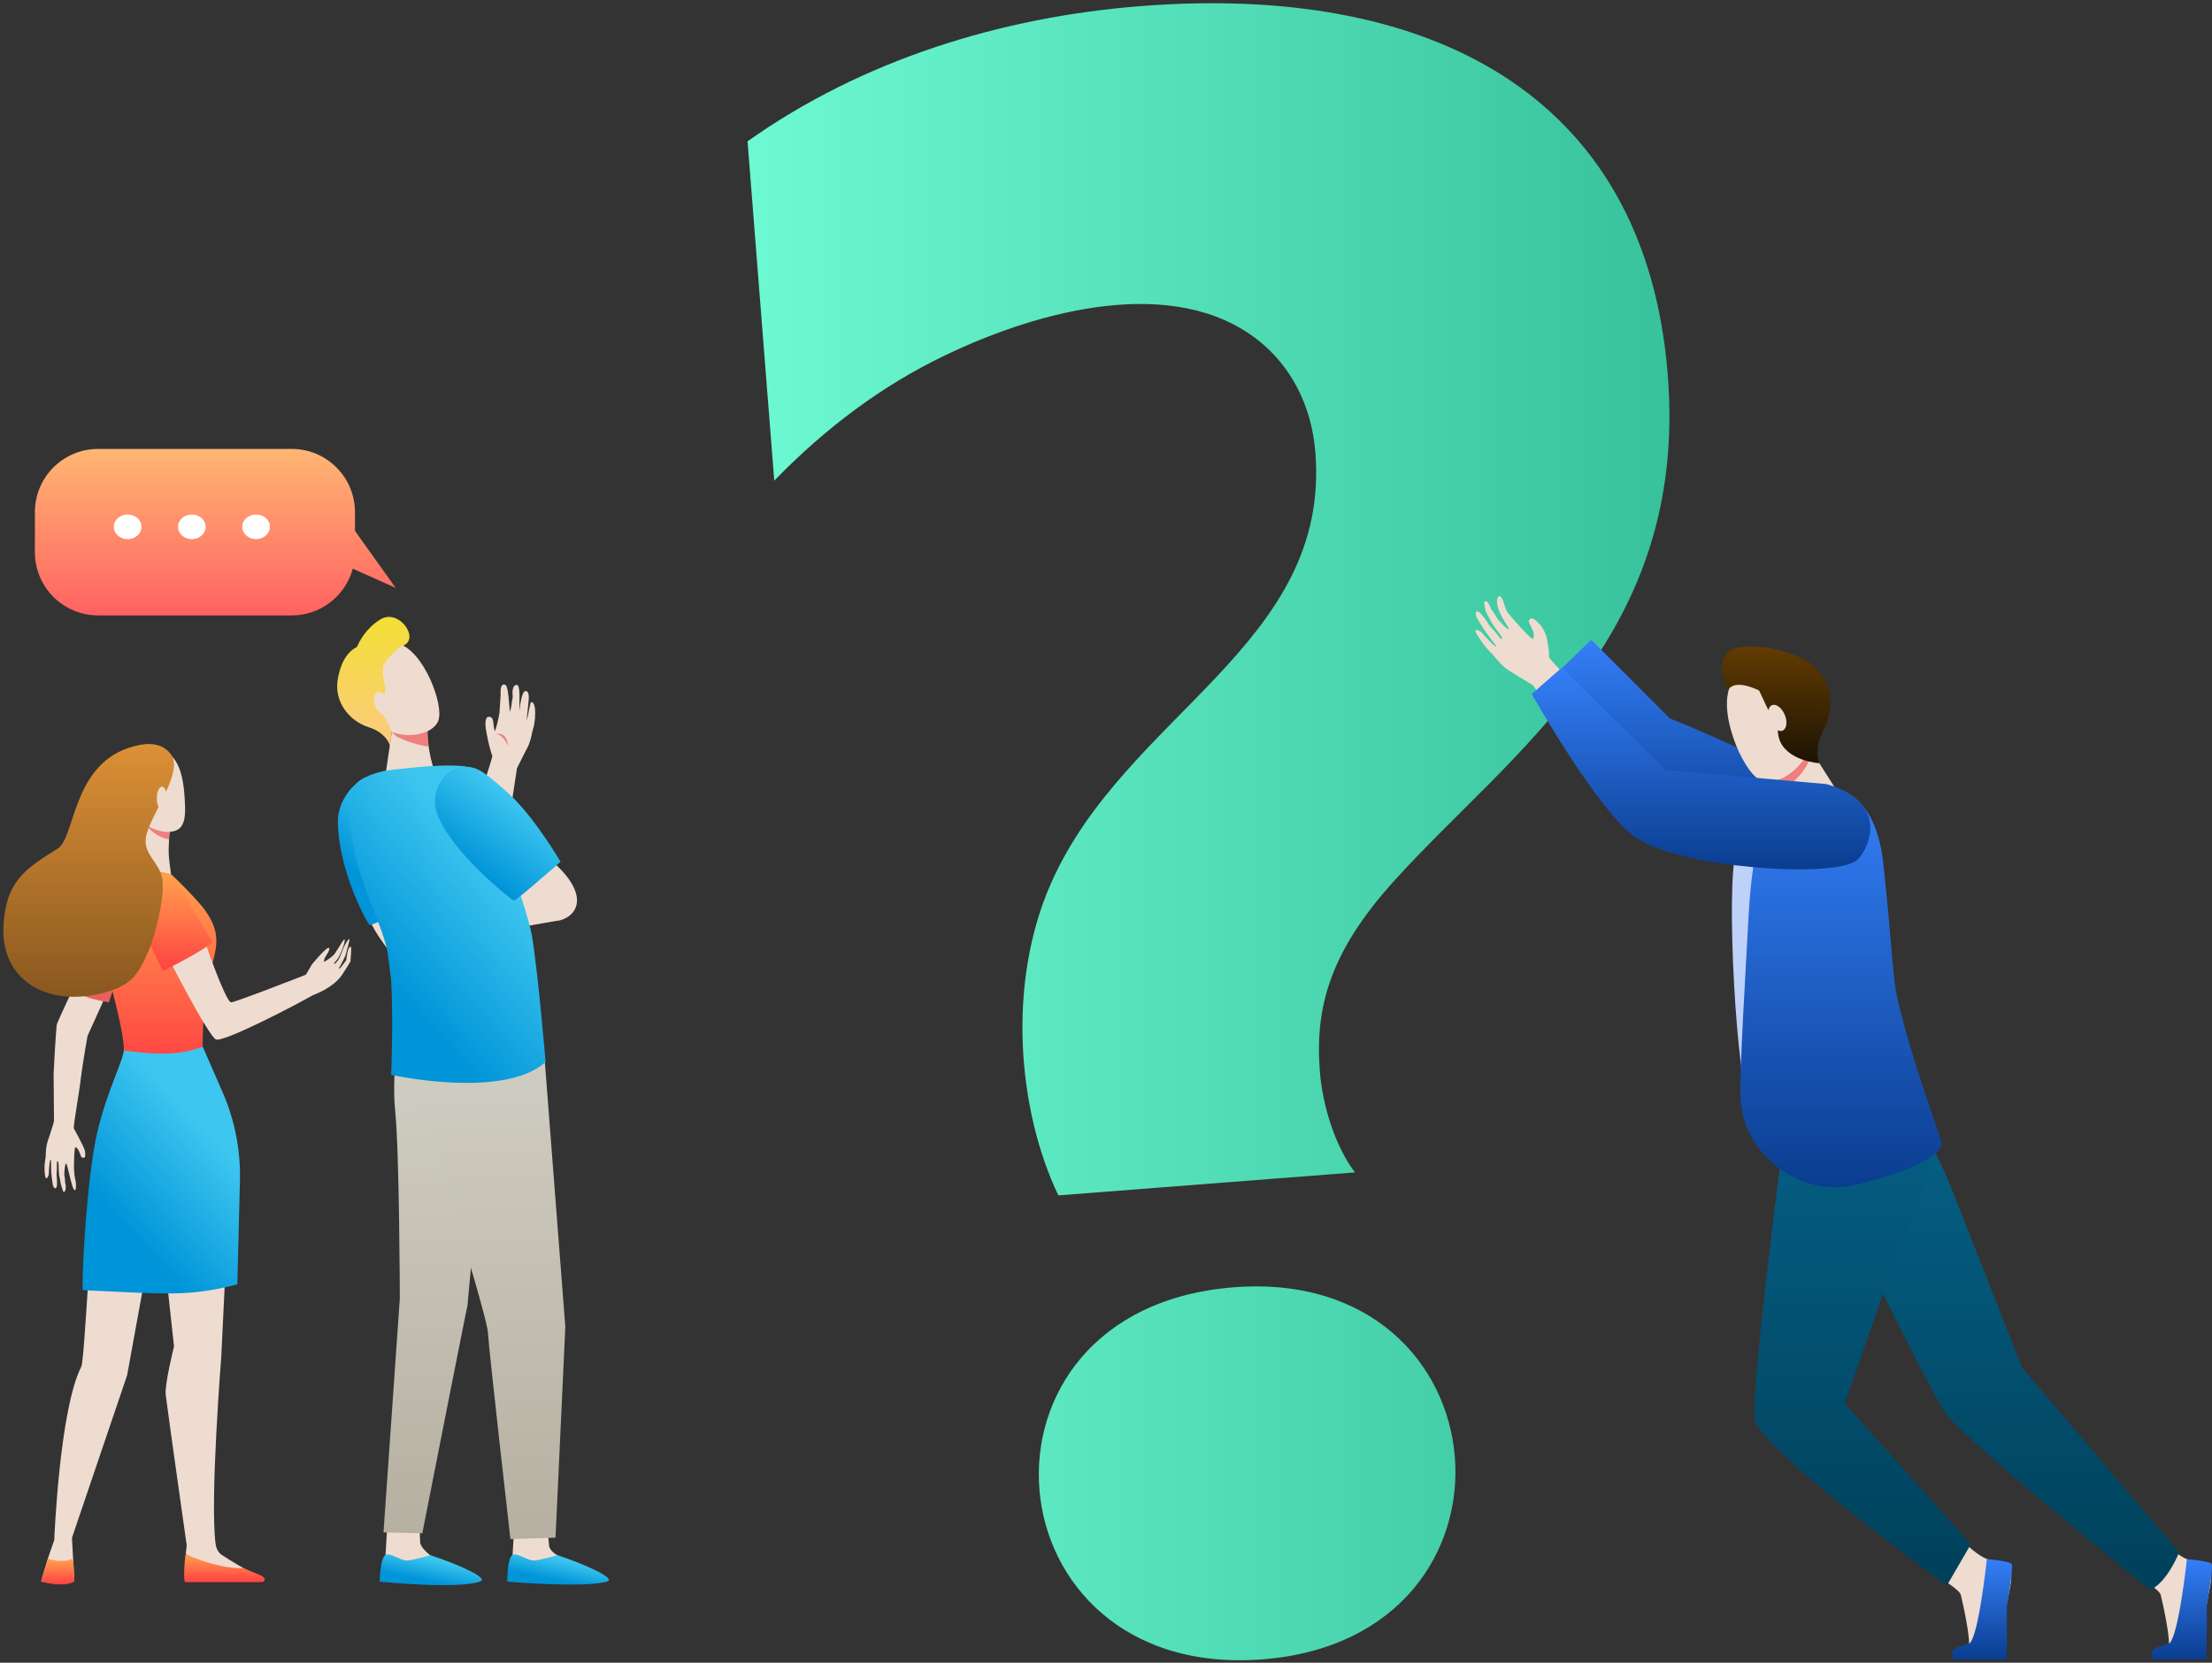 <svg width="399" height="300" viewBox="0 0 399 300" fill="none" xmlns="http://www.w3.org/2000/svg">
<rect x="0" y="0" width="399" height="300" fill="#333333" stroke="none"/>
<path d="M13.662 213.241C13.662 213.241 13.48 212.357 13.435 212.062C13.39 211.722 13.344 210.657 13.344 210.657C13.344 210.657 13.344 206.962 13.616 206.985C13.888 207.008 14.251 207.642 14.319 207.869C14.41 208.096 14.523 208.345 14.591 208.594C14.682 208.821 14.908 208.957 15.203 208.866C15.498 208.776 15.362 207.801 15.271 207.484C14.931 206.464 13.458 203.902 13.322 203.607C13.163 203.267 14.342 196.875 14.568 194.631C15.044 191.004 15.724 187.287 15.792 186.902L22.275 172.576L17.946 168.156C17.946 168.156 10.534 183.932 10.262 184.771C10.126 185.156 9.65 193.679 9.672 193.679C9.695 197.895 9.74 201.59 9.74 202.315C9.74 202.315 9.128 204.446 8.652 205.761C8.176 207.098 8.29 208.504 8.222 208.889C8.222 208.957 7.882 210.294 8.108 211.972C8.312 213.422 8.788 211.949 8.788 211.949C8.788 211.949 8.902 209.206 9.128 209.252C9.287 209.297 9.128 210.793 9.332 212.38C9.378 212.788 9.446 213.196 9.491 213.581C9.627 214.556 10.262 214.76 10.284 213.694C10.284 213.332 10.284 212.72 10.239 212.266C10.171 211.79 10.262 211.337 10.262 210.929C10.262 210.113 10.262 209.524 10.307 209.546C10.352 209.569 10.466 209.41 10.534 209.841C10.624 210.362 10.534 211.518 10.715 212.289C10.828 212.72 10.964 213.626 10.964 213.626C10.964 213.626 11.395 215.077 11.463 215.077C11.939 215.054 11.939 213.921 11.735 213.354C11.78 212.924 11.599 211.972 11.599 211.972C11.599 211.972 11.644 209.932 11.939 209.932C12.166 209.932 13.004 214.805 13.48 214.737C13.843 214.714 13.662 213.241 13.662 213.241Z" fill="#EFDCD0"/>
<path d="M19.623 180.85C19.623 180.85 16.925 180.396 15.52 179.852C13.616 179.149 12.369 178.515 12.369 178.515C12.369 178.515 14.454 169.584 17.061 164.166C18.127 161.922 19.237 160.834 20.733 160.585C20.733 160.585 23.93 162.693 23.816 167.748C23.771 168.949 19.623 180.85 19.623 180.85Z" fill="#E8605D"/>
<path d="M27.897 210.884L31.388 242.935C31.388 242.935 29.688 249.713 29.892 251.64C30.096 253.566 33.677 278.818 33.677 278.818L33.519 280.246V284.439H46.801C46.801 284.439 43.991 283.147 40.024 280.563C39.729 280.382 39.049 279.77 38.891 278.568C37.848 270.794 39.911 244.817 39.911 244.817L41.543 211.02L27.897 210.884Z" fill="#EFDCD0"/>
<path d="M17.198 217.616C16.45 217.82 15.293 245.361 14.659 246.585C10.715 254.337 9.785 277.866 9.785 277.866L8.629 281.22L7.405 285.323C7.405 285.323 11.349 286.411 13.412 285.233L13.185 281.175L12.981 277.458L22.932 248.126L28.372 218.205L17.198 217.616Z" fill="#EFDCD0"/>
<path d="M36.986 164.234C35.377 161.967 28.758 155.439 28.033 155.462C25.879 155.507 18.852 155.507 17.47 156.233V157.774C17.515 164.665 18.376 171.51 20.122 178.175C21.323 182.821 22.479 187.786 22.32 189.554L22.343 189.576C26.423 193.634 32.838 193.294 36.556 188.874C36.556 188.874 36.533 183.932 37.122 179.444C38.052 172.372 40.976 169.856 36.986 164.234Z" fill="url(#paint0_linear_12108_13154)"/>
<path d="M25.879 148.458C25.879 148.458 26.06 153.059 25.675 154.782C25.267 156.527 24.745 156.663 28.191 157.185C29.551 157.389 30.843 157.706 30.843 157.706C30.843 157.706 30.48 155.145 30.435 154.079C30.344 152.311 30.843 146.803 30.843 146.803L25.879 148.458Z" fill="#EFDCD0"/>
<path d="M28.486 150.724C29.188 151.11 29.846 151.359 30.458 151.45C30.571 149.274 30.798 146.803 30.798 146.803L26.083 148.367C26.65 149.319 27.42 150.135 28.486 150.724Z" fill="#EF7F7F"/>
<path d="M26.967 135.583C26.967 135.583 24.995 136.286 23.907 138.439C22.819 140.592 22.411 146.69 26.695 149.07C28.803 150.249 31.252 150.475 32.407 149.433C33.586 148.367 33.428 146.033 33.314 144.083C33.087 140.207 32.226 134.359 26.967 135.583Z" fill="#EFDCD0"/>
<path d="M23.817 143.222C24.066 144.242 23.726 145.216 23.091 145.42C22.457 145.624 21.731 144.944 21.482 143.924C21.233 142.904 21.573 141.93 22.207 141.726C22.842 141.544 23.567 142.202 23.817 143.222Z" fill="#F7A491"/>
<path d="M13.208 281.175C11.395 282.014 9.445 281.492 8.675 281.22L7.405 285.346C7.405 285.346 11.372 286.525 13.435 285.346L13.208 281.175Z" fill="url(#paint1_linear_12108_13154)"/>
<path d="M33.382 285.459H47.209C47.731 285.414 47.844 284.983 47.663 284.711C47.3 284.167 45.691 283.759 43.877 282.898C40.704 283.238 34.039 280.994 33.518 280.223C33.224 281.742 33.087 285.391 33.382 285.459Z" fill="url(#paint2_linear_12108_13154)"/>
<path d="M61.127 174.684C61.399 174.321 62.283 172.485 62.283 172.485C62.283 172.485 63.212 169.357 63.008 169.403C62.895 169.425 62.509 169.879 62.056 170.808C61.784 171.375 61.467 172.395 61.195 172.893C60.696 173.777 60.129 174.14 60.265 173.8C60.356 173.551 60.719 173.347 61.013 172.825C61.761 171.556 62.396 169.471 62.124 169.493C61.875 169.539 61.149 170.967 60.379 172.077C60.038 172.576 59.064 173.188 58.429 173.573C58.429 173.301 58.52 173.029 58.565 172.893C58.633 172.644 59.744 171.193 59.313 171.012C58.883 170.831 56.276 173.981 56.276 173.981L55.21 175.817L55.12 175.885C55.12 175.885 42.086 180.986 41.655 180.85C40.635 180.532 37.122 170.377 37.122 170.377L29.823 171.692C29.71 171.624 37.485 186.811 38.935 187.536C40.205 188.194 53.76 181.122 56.298 179.626C59.812 178.266 61.172 176.679 61.739 175.84C62.033 175.409 63.212 173.483 63.212 173.483C63.212 173.483 63.461 170.831 63.28 170.808C62.645 170.74 62.464 173.233 62.464 173.233C62.464 173.233 61.603 174.412 61.444 174.571C61.059 174.979 61.127 174.684 61.127 174.684Z" fill="#EFDCD0"/>
<path d="M25.108 161.537C24.111 165.753 29.415 175.16 29.415 175.16C29.415 175.16 36.986 171.488 38.301 169.901C38.301 169.901 33.087 161.288 32.77 160.721C32.067 159.497 29.619 157.003 27.964 157.457C26.922 157.774 25.108 161.537 25.108 161.537Z" fill="url(#paint3_linear_12108_13154)"/>
<path d="M26.31 151.133C26.876 147.257 33.291 139.369 30.82 136.082C28.826 133.407 25.312 134.223 23.091 134.971C12.981 138.439 13.571 151.156 10.375 153.128C4.594 156.732 1.036 158.976 0.628 167.091C0.129 176.724 8.312 181.62 18.127 179.263C23.408 177.994 24.814 176.271 26.922 171.284C27.874 169.04 29.8 162.013 29.279 158.59C28.803 155.553 25.856 154.261 26.31 151.133Z" fill="url(#paint4_linear_12108_13154)"/>
<path d="M30.14 144.038C30.14 145.194 29.732 146.123 29.211 146.123C28.69 146.123 28.282 145.194 28.282 144.038C28.282 142.882 28.69 141.952 29.211 141.952C29.732 141.952 30.14 142.904 30.14 144.038Z" fill="#EFDCD0"/>
<path d="M42.811 231.738L43.287 212.72C43.378 207.348 42.313 202.021 40.182 197.125L36.578 188.874C35.127 189.35 33.744 189.758 32.226 189.939C28.894 190.325 25.63 189.939 22.32 189.554C22.32 189.69 22.297 189.803 22.275 189.894C21.685 192.705 18.331 198.938 16.925 207.461C15.338 217.14 14.726 231.625 14.931 232.781C30.231 233.461 33.858 234.005 42.811 231.738Z" fill="url(#paint5_linear_12108_13154)"/>
<path d="M66.726 165.844C66.885 166.456 66.998 166.66 67.202 167.091C68.585 169.788 71.804 173.619 71.804 173.619L74.297 167.657C74.297 167.657 73.889 165.776 73.186 163.101C70.784 163.758 68.494 164.144 66.726 165.844Z" fill="#EFDCD0"/>
<path d="M80.983 160.676C80.983 160.676 67.134 167.045 66.68 166.909C66.386 166.841 60.991 157.185 60.945 148.141C60.923 143.947 64.98 138.915 69.536 139.912C71.826 140.411 71.78 141.091 75.18 146.35C78.535 151.609 80.983 160.676 80.983 160.676Z" fill="url(#paint6_linear_12108_13154)"/>
<path d="M92.793 274.828C92.793 274.828 92.453 280.631 92.453 280.654C92.34 281.402 91.864 283.215 91.864 283.872C91.864 286.388 103.061 281.742 100.545 280.608C100.319 280.518 99.117 279.747 99.049 278.886C98.936 277.571 98.641 274.896 98.641 274.896L92.793 274.828Z" fill="#EFDCD0"/>
<path d="M100.545 280.586C100.545 280.586 97.916 281.356 96.578 281.538C95.241 281.719 93.45 280.11 92.498 280.54C91.455 281.016 91.501 285.368 91.501 285.368C91.501 285.368 105.6 286.593 109.567 285.323C111.108 284.824 105.917 282.376 100.545 280.586Z" fill="url(#paint7_linear_12108_13154)"/>
<path d="M69.876 274.828C69.876 274.828 69.536 280.631 69.536 280.654C69.423 281.402 68.947 283.215 68.947 283.872C68.947 286.388 80.144 281.742 77.628 280.608C77.402 280.518 75.86 279.18 75.792 278.319C75.679 277.004 75.747 274.896 75.747 274.896L69.876 274.828Z" fill="#EFDCD0"/>
<path d="M77.629 280.586C77.629 280.586 74.999 281.356 73.662 281.538C72.324 281.719 70.534 280.11 69.582 280.54C68.539 281.016 68.494 285.368 68.494 285.368C68.494 285.368 82.661 286.819 86.65 285.323C88.169 284.756 83.001 282.376 77.629 280.586Z" fill="url(#paint8_linear_12108_13154)"/>
<path d="M73.299 169.063L83.16 154.306C83.205 154.17 83.296 153.921 83.432 153.513C83.93 152.039 84.973 149.002 85.857 145.965V145.942C86.129 144.876 86.741 143.04 87.33 141.25C87.965 139.255 88.781 136.807 88.804 136.376C88.781 136.308 88.736 136.172 88.668 136.014C88.305 135.016 87.806 132.613 87.648 131.593C87.534 130.936 87.421 129.327 88.169 129.327C89.325 129.327 88.781 130.936 89.302 131.933C89.506 131.253 89.892 129.939 90.096 128.601L90.3 125.473C90.345 125.247 90.096 123.501 90.912 123.501H90.957C91.683 123.569 91.66 125.405 91.977 128.511C92.068 128.148 92.159 127.717 92.249 127.332C92.249 127.128 92.385 126.176 92.499 125.7C92.362 124.839 92.43 123.456 93.292 123.592C93.723 123.66 93.7 125.564 93.7 125.564C93.7 125.836 93.677 127.853 93.677 128.239C93.768 127.559 94.108 124.68 94.788 124.68C95.355 124.68 95.4 125.451 95.377 126.063C95.377 126.425 95.015 129.553 94.992 129.916C95.264 129.44 95.581 126.675 95.831 126.675C96.919 126.675 96.533 130.596 96.125 131.616C96.08 131.729 96.057 131.933 95.989 132.16C95.853 132.863 95.627 134.019 95.037 135.084C94.357 136.331 93.405 138.348 93.246 138.643C93.133 139.278 92.816 141.522 92.385 144.332C92.204 145.534 92.022 146.871 91.819 148.231C91.773 148.526 91.569 149.478 90.799 153.014C89.733 157.865 89.62 158.069 89.574 158.16C89.121 159.044 78.468 174.457 78.014 175.115L77.742 175.5L73.299 169.063Z" fill="#EFDCD0"/>
<path d="M91.66 134.676C91.66 134.676 90.867 132.5 89.439 132.477C89.439 132.477 90.232 132.16 90.912 132.749C91.592 133.339 91.66 134.676 91.66 134.676Z" fill="#EF7F7F"/>
<path d="M70.919 130.438L69.649 139.006C69.649 139.006 74.478 143.154 77.311 142.27C79.668 141.545 78.059 138.235 78.059 138.235C78.059 138.235 76.79 133.656 77.175 131.254C77.583 128.873 70.919 130.438 70.919 130.438Z" fill="#EFDCD0"/>
<path d="M71.848 133.044C73.073 133.656 75.453 134.495 77.334 134.699C77.153 133.498 77.062 132.228 77.198 131.299C77.379 130.188 76.064 129.939 74.591 129.962C72.664 130.143 70.942 130.46 70.942 130.46L70.692 132.115C71.055 132.5 71.44 132.84 71.848 133.044Z" fill="#EF7F7F"/>
<path d="M64.822 120.554C64.618 120.554 66.726 130.12 70.013 131.775C73.277 133.429 78.15 132.568 79.079 129.984C80.1 127.128 76.405 117.358 71.803 116.112C67.179 114.888 64.822 120.554 64.822 120.554Z" fill="#EFDCD0"/>
<path d="M68.607 111.76C66 113.369 64.799 115.749 64.391 116.724C63.167 117.336 61.671 118.696 60.968 122.3C60.084 126.743 63.212 130.188 66.499 131.208C69.808 132.251 70.352 134.563 70.352 134.563L70.67 132.047C70.67 132.047 69.944 129.871 68.834 128.76C67.723 127.672 69.355 126.085 69.491 124.771C69.604 123.773 68.902 121.824 69.06 120.192C69.06 120.192 70.896 117.222 72.71 116.497C75.815 115.273 71.962 109.697 68.607 111.76Z" fill="url(#paint9_linear_12108_13154)"/>
<path d="M69.99 126.471C70.42 127.581 70.239 128.669 69.604 128.919C68.97 129.168 68.086 128.465 67.678 127.377C67.247 126.267 67.428 125.179 68.063 124.929C68.698 124.68 69.559 125.383 69.99 126.471Z" fill="#EFDCD0"/>
<path d="M82.162 169.312L101.203 166.003C101.203 166.003 99.027 160.177 98.256 160.177C97.485 160.177 83.862 166.524 83.862 166.524L82.774 168.836L82.162 169.312Z" fill="#EFDCD0"/>
<path d="M72.415 183.23C72.415 183.23 70.511 193.022 71.282 200.457C72.053 207.892 72.121 234.276 72.121 234.276L69.174 276.483L76.178 276.642C76.178 276.642 84.474 234.458 84.338 235.523C84.18 236.611 87.126 205.806 87.126 205.806L77.221 182.278L72.415 183.23Z" fill="url(#paint10_linear_12108_13154)"/>
<path d="M74.273 182.776C74.273 182.776 73.027 191.594 74.591 195.47C76.132 199.346 87.851 237.291 88.01 240.396C88.169 243.502 92.067 277.684 92.067 277.684L100.205 277.435L101.973 239.399L98.278 191.594L94.697 179.512L74.273 182.776Z" fill="url(#paint11_linear_12108_13154)"/>
<path d="M69.649 139.028C69.649 139.028 71.667 140.434 73.525 140.275C75.407 140.116 78.036 138.258 78.036 138.258L77.674 136.92C77.674 136.92 72.823 136.172 72.71 136.24C72.596 136.331 69.649 139.028 69.649 139.028Z" fill="#EFDCD0"/>
<path d="M91.07 159.882C91.07 159.882 98.278 167.136 101.52 165.889C104.761 164.642 106.121 160.426 98.188 154.238C91.07 148.707 91.07 159.882 91.07 159.882Z" fill="#EFDCD0"/>
<path d="M95.944 168.836C94.879 162.625 87.126 143.312 86.514 139.754C86.22 138.031 82.026 137.986 78.059 138.212C73.843 138.462 69.672 139.028 69.672 139.028C69.672 139.028 65.955 139.686 64.3 141.318C62.668 142.95 62.238 147.483 64.572 156.097C66.431 162.874 68.743 166.614 69.876 171.556C70.103 173.211 70.307 174.843 70.557 176.769C70.965 184.159 70.557 193.929 70.557 193.929C70.557 193.929 90.821 198.417 98.415 191.616C98.415 191.594 97.032 175.205 95.944 168.836Z" fill="url(#paint12_linear_12108_13154)"/>
<path d="M101.112 155.485C101.112 155.485 93.156 162.489 92.702 162.489C92.408 162.489 81.346 153.808 78.807 146.69C77.402 142.746 80.349 138.349 83.726 138.349C86.061 138.349 87.103 139.006 91.75 143.177C96.374 147.37 101.112 155.485 101.112 155.485Z" fill="url(#paint13_linear_12108_13154)"/>
<path d="M52.626 111.034H17.696C11.395 111.034 6.294 105.934 6.294 99.632V92.402C6.294 86.1 11.395 81 17.696 81H52.626C58.928 81 64.028 86.1 64.028 92.402V99.632C64.028 105.934 58.905 111.034 52.626 111.034Z" fill="url(#paint14_linear_12108_13154)"/>
<path d="M57.16 99.701L71.372 106.07L61.875 92.764L57.16 99.701Z" fill="url(#paint15_linear_12108_13154)"/>
<path d="M25.517 95.054C25.517 96.278 24.406 97.275 23.023 97.275C21.64 97.275 20.53 96.278 20.53 95.054C20.53 93.83 21.64 92.832 23.023 92.832C24.406 92.832 25.517 93.83 25.517 95.054Z" fill="white"/>
<path d="M37.1 95.054C37.1 96.278 35.989 97.275 34.606 97.275C33.224 97.275 32.113 96.278 32.113 95.054C32.113 93.83 33.224 92.832 34.606 92.832C35.989 92.832 37.1 93.83 37.1 95.054Z" fill="white"/>
<path d="M48.683 95.054C48.683 96.278 47.572 97.275 46.189 97.275C44.806 97.275 43.696 96.278 43.696 95.054C43.696 93.83 44.806 92.832 46.189 92.832C47.572 92.832 48.683 93.83 48.683 95.054Z" fill="white"/>
<path d="M190.903 215.677C183.591 200.38 181.573 177.519 189.558 159.42C203.006 128.826 239.987 116.359 237.27 81.703C236.597 72.962 232.703 65.958 226.988 61.419C211.943 49.54 187.709 55.816 170.423 64.137C159.385 69.432 149.131 76.968 139.661 86.718L134.842 25.502C155.602 10.766 180.705 3.061 205.78 1.1C257.133 -2.934 296.804 16.341 300.839 67.723C304.509 114.594 272.85 135.354 251.614 158.776C239.819 171.775 237.158 181.805 238.082 193.404C238.559 199.399 240.8 206.796 244.414 211.53L190.903 215.677ZM227.772 299.389C177.847 303.312 172.048 236.241 222.505 232.262C272.178 228.368 277.529 295.467 227.772 299.389Z" fill="url(#paint16_linear_12108_13154)"/>
<path d="M287.026 115.435L301.23 129.639C301.23 129.639 328.294 140.229 331.32 146.729C334.346 153.229 328.602 152.921 322.243 152.024C315.883 151.128 297.896 139.921 297.896 139.921L281.423 120.87L287.026 115.435Z" fill="url(#paint17_linear_12108_13154)"/>
<path d="M328.631 143.899L325.101 142.638L318.293 145.804C318.293 145.804 314.763 148.186 313.082 154.097C311.373 160.009 313.082 195.281 315.911 200.94C318.769 206.628 328.631 143.899 328.631 143.899Z" fill="#BED1F9"/>
<path d="M350.96 285.353C350.96 285.353 353.454 286.95 353.678 287.707C353.874 288.435 355.723 296.476 355.023 297.4C354.35 298.325 351.829 297.877 352.81 298.549C353.538 299.053 358.301 299.445 361.326 298.633C362.223 298.381 361.803 290.901 361.943 289.752C362.139 288.099 363.288 284.345 362.587 283.364C362.251 282.888 360.29 282.047 358.553 281.375C356.704 280.647 354.659 278.629 354.659 278.629L350.96 285.353Z" fill="#EFDCD0"/>
<path d="M358.384 281.291C358.384 281.291 356.899 295.523 355.19 296.56C354.742 296.84 352.305 297.036 352.081 298.213C352.081 298.241 352.025 299.418 352.753 299.446L361.97 299.418C361.97 299.418 362.054 292.413 361.998 289.696C361.998 289.696 363.259 282.692 362.867 282.188C362.419 281.627 358.384 281.291 358.384 281.291Z" fill="url(#paint18_linear_12108_13154)"/>
<path d="M387.017 285.353C387.017 285.353 389.511 286.95 389.735 287.707C389.931 288.435 391.78 296.476 391.079 297.4C390.379 298.325 387.886 297.877 388.866 298.549C389.595 299.053 394.357 299.445 397.383 298.633C398.28 298.381 397.859 290.901 397.999 289.752C398.196 288.099 399.344 284.345 398.644 283.364C398.308 282.888 396.347 282.047 394.609 281.375C392.76 280.647 390.715 278.629 390.715 278.629L387.017 285.353Z" fill="#EFDCD0"/>
<path d="M341.771 192.956C341.771 192.956 350.203 209.682 351.912 214.192L364.744 246.775L393.068 280.087C393.068 280.087 390.995 285.438 387.857 286.867C387.857 286.867 353.705 259.299 350.904 254.956C346.617 248.344 327.118 207.777 327.118 207.777L323.504 199.988L341.771 192.956Z" fill="url(#paint19_linear_12108_13154)"/>
<path d="M321.375 192.76L321.515 207.02C321.515 207.02 315.407 253.639 316.612 256.413C319.498 263.165 351.184 286.054 351.184 286.054L355.499 278.63L332.749 253.219L341.378 228.48C343.788 222.737 348.915 211.643 348.803 205.395C348.691 200.044 338.1 187.689 338.1 187.689L321.375 192.76Z" fill="url(#paint20_linear_12108_13154)"/>
<path d="M334.319 213.856C342.723 211.951 349.503 208.981 350.204 206.655C350.512 205.591 345.833 194.945 342.387 180.74C341.267 176.09 341.463 171.747 339.67 155.47C339.277 152.024 337.849 144.796 332.526 142.918C330.648 142.274 329.612 142.358 329.612 142.358C329.556 142.358 322.832 142.414 319.722 144.123C318.966 145.16 316.108 150.819 315.352 166.256C315.015 172.98 313.671 194.608 313.951 198.139C313.979 198.671 314.035 199.175 314.119 199.651C315.324 208.953 325.157 215.929 334.319 213.856Z" fill="url(#paint21_linear_12108_13154)"/>
<path d="M319.497 154.658C322.943 154.266 331.544 143.003 331.544 143.003L331.516 142.975L326.193 134.57C326.193 134.57 318.376 135.999 319.889 138.38C321.43 140.762 322.271 146.477 322.271 146.477C322.243 146.533 322.215 146.617 322.159 146.729C321.654 147.878 319.917 151.324 319.497 154.658Z" fill="#EFDCD0"/>
<path d="M319.917 138.38C318.376 135.999 326.221 134.57 326.221 134.57L326.669 135.27C326.669 135.859 326.613 136.391 326.445 136.867C325.605 139.249 323.559 141.35 321.458 142.359C321.066 140.902 320.534 139.361 319.917 138.38Z" fill="#EF7F7F"/>
<path d="M321.796 121.29C321.964 121.122 327.903 130.872 326.474 134.906C325.046 138.913 320.255 142.134 317.425 140.706C314.287 139.109 309.525 127.93 312.382 123.195C315.24 118.405 321.796 121.29 321.796 121.29Z" fill="#EFDCD0"/>
<path d="M313.194 116.892C316.696 116.135 322.915 117.172 326.445 119.637C330.76 122.663 330.9 128.07 328.967 131.6C327.034 135.13 328.182 137.708 328.182 137.708C328.182 137.708 322.103 137.315 320.898 133.197C320.394 131.46 321.01 130.283 319.862 129.303C318.965 128.546 318.209 126.361 317.312 124.596C317.312 124.596 313.39 122.523 311.905 124.232C311.401 124.848 308.739 117.872 313.194 116.892Z" fill="url(#paint22_linear_12108_13154)"/>
<path d="M319.245 130.087C319.778 131.348 320.814 132.132 321.543 131.824C322.271 131.516 322.467 130.227 321.935 128.966C321.403 127.706 320.366 126.921 319.638 127.229C318.881 127.51 318.713 128.798 319.245 130.087Z" fill="#EFDCD0"/>
<path d="M394.47 281.319C394.47 281.319 392.957 295.523 391.22 296.56C390.772 296.84 388.334 297.036 388.11 298.213C388.11 298.241 388.026 299.446 388.783 299.418L398 299.39C398 299.39 398.112 292.386 398.056 289.668C398.056 289.668 399.317 282.664 398.925 282.16C398.504 281.627 394.47 281.319 394.47 281.319Z" fill="url(#paint23_linear_12108_13154)"/>
<path d="M279.406 118.545C279.322 118.124 279.658 118.461 279.014 115.155C278.818 114.202 278.229 113.193 277.781 112.661C277.529 112.381 276.996 111.877 276.66 111.681C276.1 111.344 275.652 111.905 275.764 112.213C275.876 112.521 276.464 113.614 276.576 113.922C276.688 114.23 276.744 115.015 276.492 115.267C276.24 115.519 272.094 110.784 271.841 110.364C271.617 110 271.141 108.459 271.141 108.459C271.141 108.459 270.777 107.338 270.329 107.618C270.048 107.814 269.712 108.739 270.553 110.56C271.281 112.157 272.29 113.418 272.178 113.502C271.87 113.754 270.076 111.597 270.076 111.597C270.076 111.597 269.46 110.392 269.012 109.972C268.732 109.187 268.255 108.179 267.751 108.571C267.667 108.655 268.003 110.336 268.003 110.336C268.003 110.336 268.62 111.456 268.9 112.017C269.376 112.997 270.441 114.174 270.805 114.818C271.113 115.351 270.805 115.211 270.777 115.295C270.749 115.351 270.301 114.762 269.6 113.894C269.236 113.446 268.76 113.053 268.423 112.465C268.115 111.933 267.583 111.288 267.247 110.868C266.322 109.747 265.818 110.504 266.518 111.681C266.799 112.129 267.079 112.605 267.387 113.109C268.564 115.015 270.02 116.499 269.88 116.667C269.684 116.892 267.191 114.034 267.191 114.034C267.191 114.034 265.426 112.857 266.49 114.594C267.695 116.611 269.012 117.872 269.096 117.928C269.516 118.292 270.609 120.001 272.234 121.01C273.859 122.047 276.492 123.616 276.492 123.616C276.8 123.98 277.557 125.156 278.621 126.837L282.572 122.103C281.171 120.646 279.462 118.825 279.406 118.545Z" fill="#EFDCD0"/>
<path d="M276.296 125.212L281.731 120.449L300.418 138.912C300.418 138.912 329.359 141.462 329.443 141.462L330.591 141.826C341.098 145.44 336.755 154.013 334.738 155.358C330.031 158.44 303.864 156.59 295.459 151.407C288.595 147.093 276.296 125.212 276.296 125.212Z" fill="url(#paint24_linear_12108_13154)"/>
<defs>
<linearGradient id="paint0_linear_12108_13154" x1="28.249" y1="155.462" x2="28.249" y2="192.416" gradientUnits="userSpaceOnUse">
<stop stop-color="#FFA34E"/>
<stop offset="1" stop-color="#FF4242"/>
</linearGradient>
<linearGradient id="paint1_linear_12108_13154" x1="10.42" y1="281.175" x2="10.42" y2="285.87" gradientUnits="userSpaceOnUse">
<stop stop-color="#FFA34E"/>
<stop offset="1" stop-color="#FF4242"/>
</linearGradient>
<linearGradient id="paint2_linear_12108_13154" x1="40.48" y1="280.223" x2="40.48" y2="285.459" gradientUnits="userSpaceOnUse">
<stop stop-color="#FFA34E"/>
<stop offset="1" stop-color="#FF4242"/>
</linearGradient>
<linearGradient id="paint3_linear_12108_13154" x1="31.642" y1="157.402" x2="31.642" y2="175.16" gradientUnits="userSpaceOnUse">
<stop stop-color="#FFA34E"/>
<stop offset="1" stop-color="#FF4242"/>
</linearGradient>
<linearGradient id="paint4_linear_12108_13154" x1="15.995" y1="134.24" x2="15.995" y2="179.849" gradientUnits="userSpaceOnUse">
<stop stop-color="#DC9036"/>
<stop offset="1" stop-color="#89581F"/>
</linearGradient>
<linearGradient id="paint5_linear_12108_13154" x1="33.903" y1="189.025" x2="11.431" y2="209.394" gradientUnits="userSpaceOnUse">
<stop offset="0.25" stop-color="#3DC6EF"/>
<stop offset="1" stop-color="#0094D8"/>
</linearGradient>
<linearGradient id="paint6_linear_12108_13154" x1="74.358" y1="139.876" x2="60.609" y2="154.301" gradientUnits="userSpaceOnUse">
<stop offset="0.25" stop-color="#3DC6EF"/>
<stop offset="1" stop-color="#0094D8"/>
</linearGradient>
<linearGradient id="paint7_linear_12108_13154" x1="103.778" y1="280.485" x2="102.676" y2="285.769" gradientUnits="userSpaceOnUse">
<stop offset="0.25" stop-color="#3DC6EF"/>
<stop offset="1" stop-color="#0094D8"/>
</linearGradient>
<linearGradient id="paint8_linear_12108_13154" x1="80.827" y1="280.486" x2="79.691" y2="285.861" gradientUnits="userSpaceOnUse">
<stop offset="0.25" stop-color="#3DC6EF"/>
<stop offset="1" stop-color="#0094D8"/>
</linearGradient>
<linearGradient id="paint9_linear_12108_13154" x1="67.334" y1="111.306" x2="67.091" y2="134.373" gradientUnits="userSpaceOnUse">
<stop stop-color="#F3E034"/>
<stop offset="1" stop-color="#FCCA80"/>
</linearGradient>
<linearGradient id="paint10_linear_12108_13154" x1="78.15" y1="182.278" x2="78.15" y2="276.642" gradientUnits="userSpaceOnUse">
<stop stop-color="#D3D0C6"/>
<stop offset="1" stop-color="#B5B0A1"/>
</linearGradient>
<linearGradient id="paint11_linear_12108_13154" x1="87.888" y1="179.512" x2="87.888" y2="277.684" gradientUnits="userSpaceOnUse">
<stop stop-color="#D3D0C6"/>
<stop offset="1" stop-color="#B5B0A1"/>
</linearGradient>
<linearGradient id="paint12_linear_12108_13154" x1="86.688" y1="138.309" x2="57.867" y2="163.66" gradientUnits="userSpaceOnUse">
<stop offset="0.25" stop-color="#3DC6EF"/>
<stop offset="1" stop-color="#0094D8"/>
</linearGradient>
<linearGradient id="paint13_linear_12108_13154" x1="93.619" y1="138.43" x2="81.859" y2="154.11" gradientUnits="userSpaceOnUse">
<stop offset="0.25" stop-color="#3DC6EF"/>
<stop offset="1" stop-color="#0094D8"/>
</linearGradient>
<linearGradient id="paint14_linear_12108_13154" x1="38.833" y1="81" x2="38.833" y2="111.034" gradientUnits="userSpaceOnUse">
<stop stop-color="#FFB673"/>
<stop offset="1" stop-color="#FF6262"/>
</linearGradient>
<linearGradient id="paint15_linear_12108_13154" x1="38.833" y1="81" x2="38.833" y2="111.034" gradientUnits="userSpaceOnUse">
<stop stop-color="#FFB673"/>
<stop offset="1" stop-color="#FF6262"/>
</linearGradient>
<linearGradient id="paint16_linear_12108_13154" x1="134.789" y1="150.01" x2="301.31" y2="150.01" gradientUnits="userSpaceOnUse">
<stop stop-color="#6DF9D1"/>
<stop offset="1" stop-color="#37C29B"/>
</linearGradient>
<linearGradient id="paint17_linear_12108_13154" x1="306.787" y1="115.435" x2="306.787" y2="152.504" gradientUnits="userSpaceOnUse">
<stop stop-color="#347FF8"/>
<stop offset="1" stop-color="#0A3D8F"/>
</linearGradient>
<linearGradient id="paint18_linear_12108_13154" x1="357.511" y1="281.291" x2="357.511" y2="299.446" gradientUnits="userSpaceOnUse">
<stop stop-color="#347FF8"/>
<stop offset="1" stop-color="#0A3D8F"/>
</linearGradient>
<linearGradient id="paint19_linear_12108_13154" x1="358.051" y1="210.187" x2="358.051" y2="287.968" gradientUnits="userSpaceOnUse">
<stop stop-color="#055D82"/>
<stop offset="1" stop-color="#004059"/>
</linearGradient>
<linearGradient id="paint20_linear_12108_13154" x1="335.845" y1="205.737" x2="335.845" y2="287.207" gradientUnits="userSpaceOnUse">
<stop stop-color="#055D82"/>
<stop offset="1" stop-color="#004059"/>
</linearGradient>
<linearGradient id="paint21_linear_12108_13154" x1="332.065" y1="142.354" x2="332.065" y2="214.223" gradientUnits="userSpaceOnUse">
<stop stop-color="#347FF8"/>
<stop offset="1" stop-color="#0A3D8F"/>
</linearGradient>
<linearGradient id="paint22_linear_12108_13154" x1="325.55" y1="116.649" x2="325.063" y2="136.848" gradientUnits="userSpaceOnUse">
<stop stop-color="#633C02"/>
<stop offset="1" stop-color="#1F1403"/>
</linearGradient>
<linearGradient id="paint23_linear_12108_13154" x1="393.554" y1="281.319" x2="393.554" y2="299.418" gradientUnits="userSpaceOnUse">
<stop stop-color="#347FF8"/>
<stop offset="1" stop-color="#0A3D8F"/>
</linearGradient>
<linearGradient id="paint24_linear_12108_13154" x1="306.829" y1="120.449" x2="306.829" y2="156.855" gradientUnits="userSpaceOnUse">
<stop stop-color="#347FF8"/>
<stop offset="1" stop-color="#0A3D8F"/>
</linearGradient>
</defs>
</svg>
